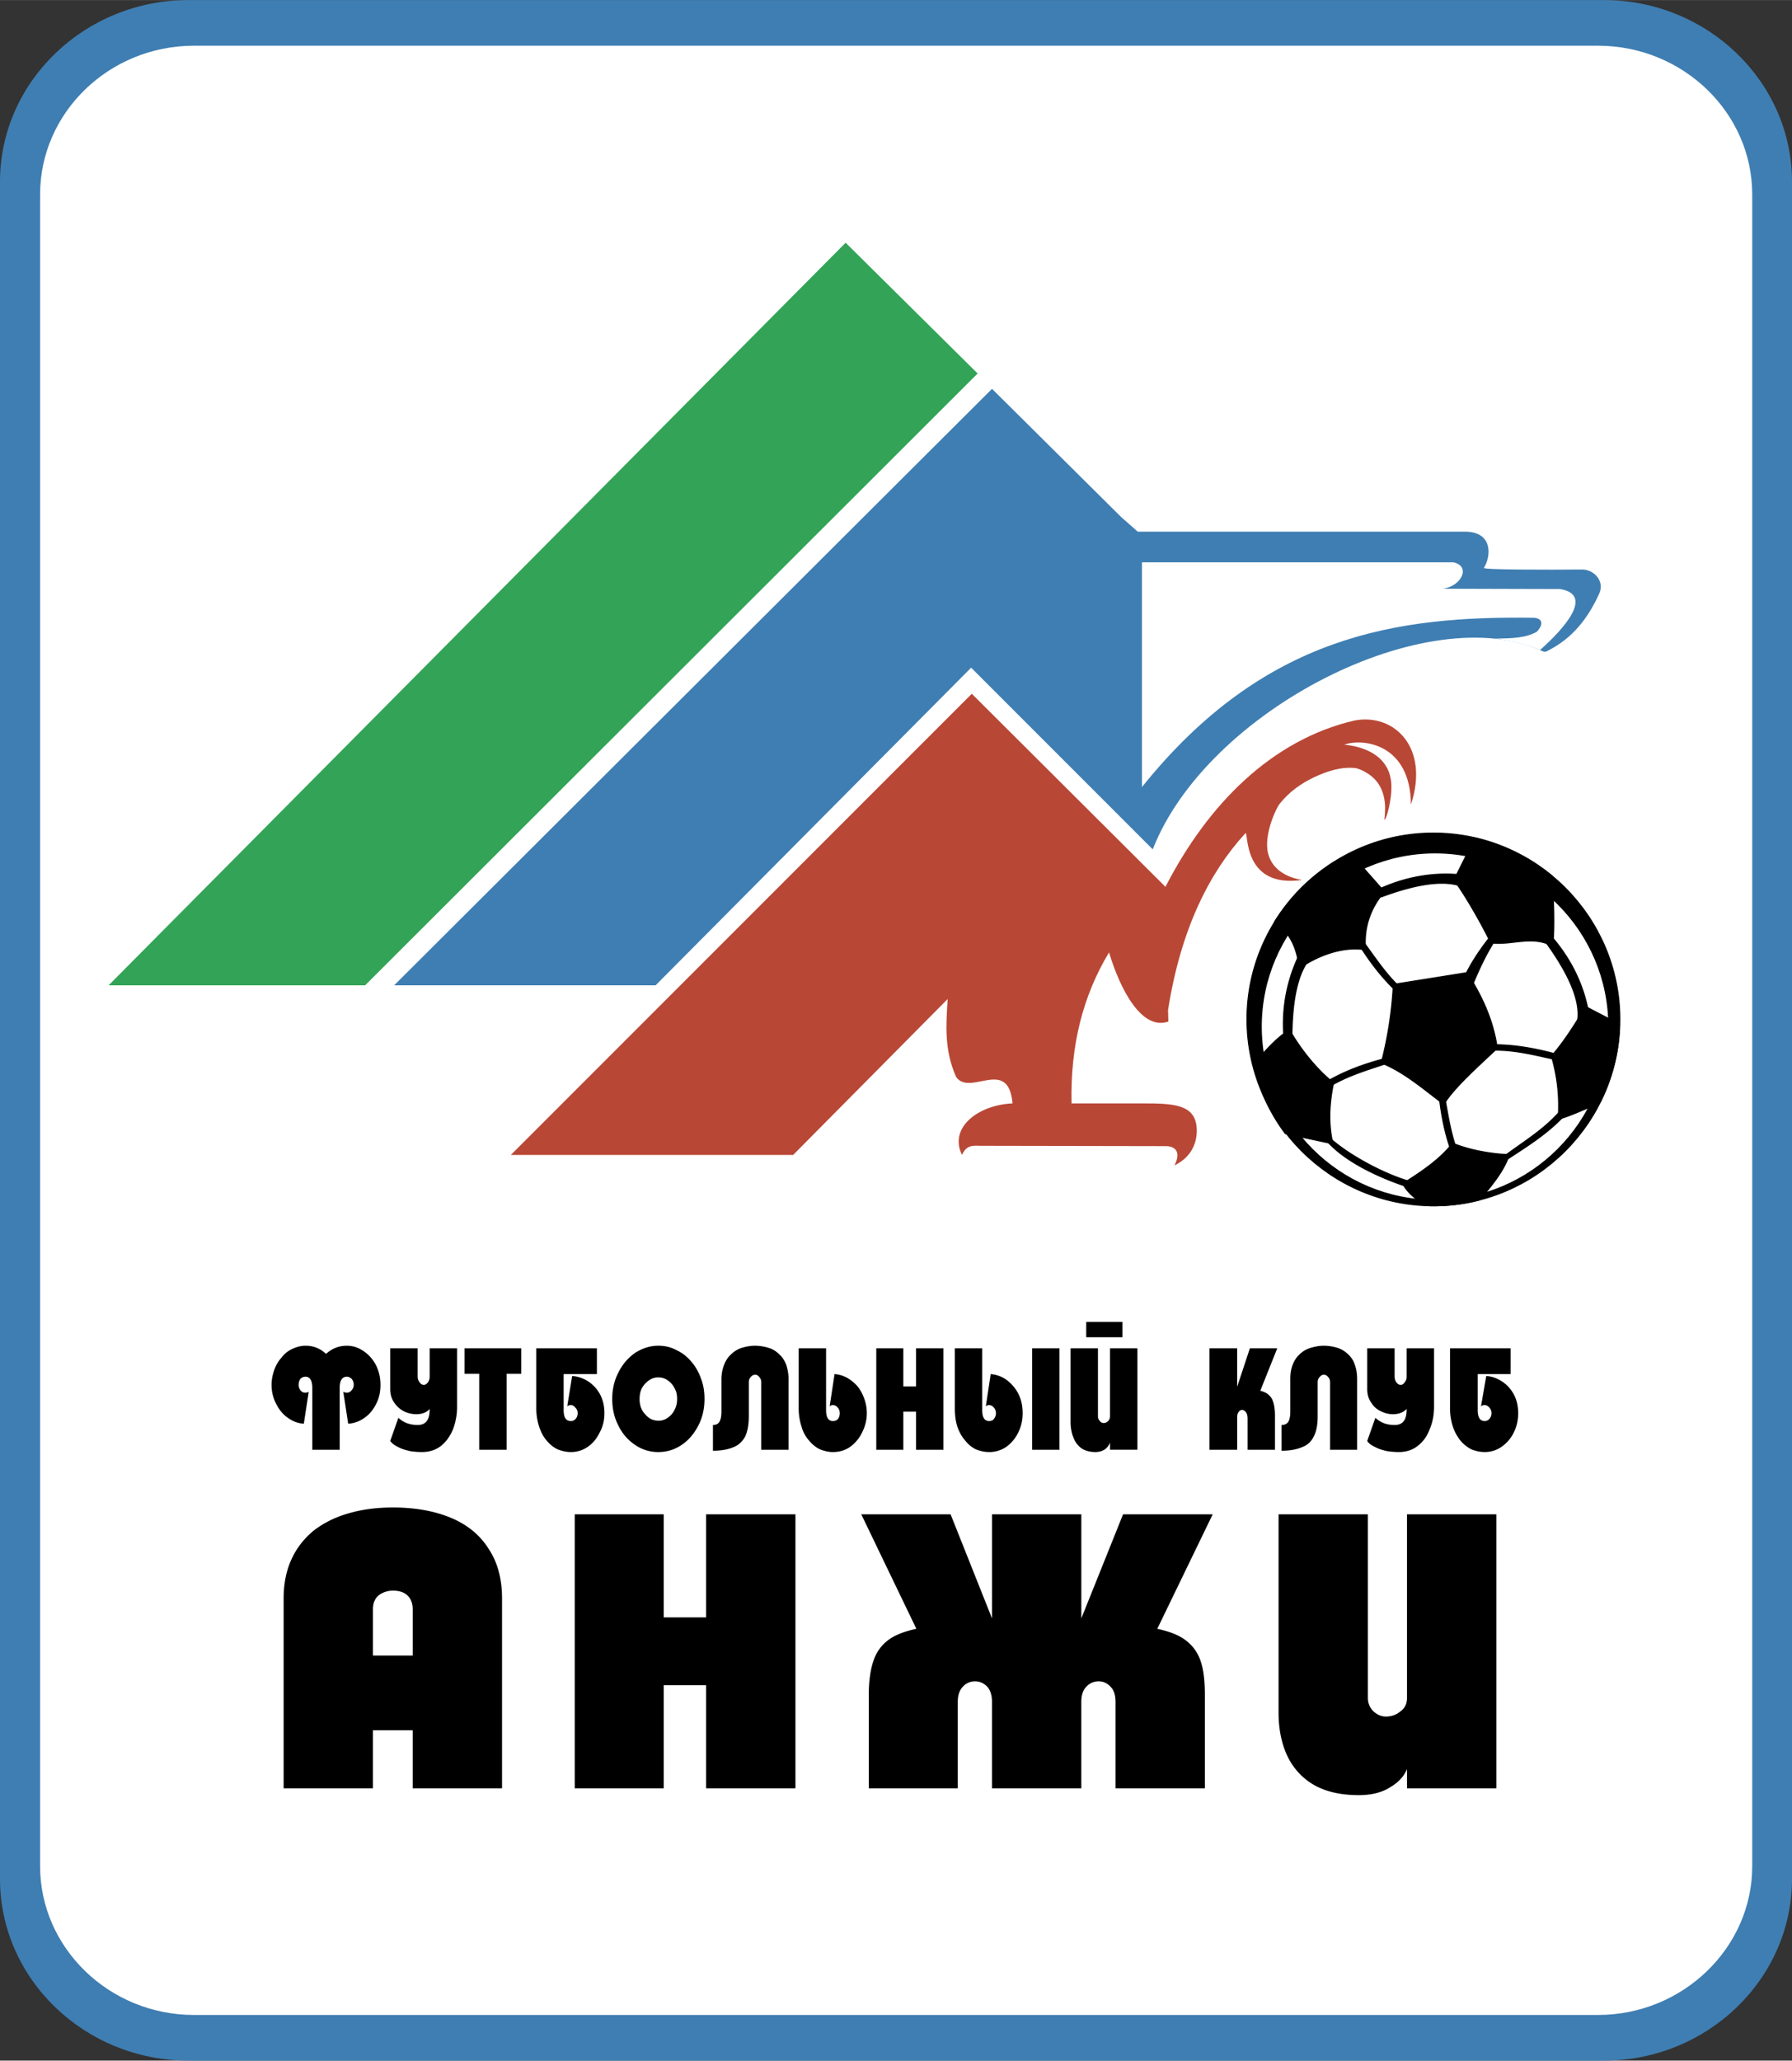 <svg xmlns="http://www.w3.org/2000/svg" width="2175" height="2500" viewBox="0 0 184.31 211.837"><rect x="0" y="0" width="184.31" height="211.837" fill="#333333" stroke="none"/><path d="M19.38 211.837h145.583c10.629 0 19.347-8.382 19.347-18.676V18.676C184.31 8.382 175.593 0 164.963 0H19.38C8.718 0 0 8.382 0 18.676v174.486c0 10.293 8.718 18.675 19.38 18.675z" fill="#3f7eb2"/><path d="M19.95 207.143h144.41c8.718 0 15.859-6.907 15.859-15.289V19.983c0-8.416-7.142-15.29-15.859-15.29H19.95c-8.718 0-15.826 6.874-15.826 15.29v171.871c0 8.382 7.108 15.289 15.826 15.289z" fill="#fff"/><path d="M34.938 149.038V142.7c0-.771.235-1.173.738-1.173.201 0 .369.101.503.235a.936.936 0 0 1 .201.604.785.785 0 0 1-.235.57.588.588 0 0 1-.469.235.679.679 0 0 1-.369-.101l.503 3.286a3.082 3.082 0 0 0 1.676-.604c.503-.335.905-.838 1.208-1.442.302-.57.436-1.241.436-1.944 0-.705-.134-1.341-.436-1.978a3.901 3.901 0 0 0-1.274-1.476c-.537-.369-1.106-.57-1.744-.57-.805 0-1.509.268-2.146.839a2.961 2.961 0 0 0-2.112-.839c-.503 0-.939.134-1.375.336a2.88 2.88 0 0 0-1.107.905 3.73 3.73 0 0 0-.737 1.274c-.168.503-.269.973-.269 1.509 0 .704.168 1.375.47 1.944.302.604.704 1.107 1.207 1.442.503.369 1.04.57 1.643.604l.503-3.286a.57.57 0 0 1-.335.101.603.603 0 0 1-.503-.235.912.912 0 0 1-.201-.57c0-.235.067-.437.167-.604a.73.73 0 0 1 .537-.235c.469 0 .704.402.704 1.173v6.337h2.816zM43.387 149.272c.771 0 1.408-.202 1.979-.637.536-.437.938-1.006 1.241-1.744a6.399 6.399 0 0 0 .402-2.28v-6.002h-2.817v2.917c0 .235-.067.402-.167.57-.134.168-.269.269-.436.269s-.335-.101-.436-.269a.912.912 0 0 1-.201-.57v-2.917h-2.817v4.191c0 .537.135 1.006.402 1.375.269.403.604.705 1.006.906.403.201.838.301 1.274.301.57 0 1.04-.167 1.375-.536 0 .57-.101 1.006-.302 1.241-.201.268-.503.402-.938.402-.771 0-1.442-.234-1.979-.737l-.838 2.38c.201.268.47.469.838.637.369.201.771.301 1.173.403.436.067.838.1 1.241.1zM49.288 149.038h2.816v-7.813h1.509v-2.616h-5.834v2.616h1.509zM55.156 138.609h6.236v2.649h-3.42v3.688c0 .771.235 1.14.738 1.14a.603.603 0 0 0 .503-.235.85.85 0 0 0 .201-.57.737.737 0 0 0-.234-.57c-.134-.167-.269-.268-.469-.268a.506.506 0 0 0-.369.134l.503-3.118a3.346 3.346 0 0 1 1.677.569c.503.336.905.771 1.207 1.342.302.57.436 1.207.436 1.911 0 .671-.134 1.341-.47 1.944-.301.637-.704 1.14-1.24 1.509a2.974 2.974 0 0 1-1.743.537c-.47 0-.906-.1-1.342-.269-.436-.201-.804-.503-1.14-.905-.335-.368-.57-.838-.771-1.408a6.135 6.135 0 0 1-.301-1.979v-6.101zM72.088 141.694c-.235-.67-.57-1.241-1.006-1.744s-.939-.905-1.542-1.173c-.57-.302-1.173-.436-1.844-.436-.838 0-1.643.268-2.38.738a5.273 5.273 0 0 0-1.71 2.012c-.436.838-.637 1.744-.637 2.716 0 1.006.201 1.912.637 2.75a4.953 4.953 0 0 0 1.71 1.979 4.151 4.151 0 0 0 2.38.737c.872 0 1.677-.234 2.415-.737.704-.47 1.274-1.14 1.71-1.979.436-.838.637-1.744.637-2.75-.001-.738-.102-1.442-.37-2.113zm-2.716 3.253a2.051 2.051 0 0 1-.704.805 1.595 1.595 0 0 1-.973.302 1.97 1.97 0 0 1-.737-.167 2.2 2.2 0 0 1-.604-.503 1.923 1.923 0 0 1-.436-.704 2.494 2.494 0 0 1-.134-.872c0-.402.067-.771.235-1.106a2.44 2.44 0 0 1 .738-.805 1.57 1.57 0 0 1 .938-.302c.369 0 .704.101.973.302.302.201.536.47.704.805.201.335.268.704.268 1.106s-.067.77-.268 1.139zM77.654 138.341c-.503 0-.973.101-1.409.234a2.757 2.757 0 0 0-1.072.671c-.302.269-.537.637-.705 1.073a4.143 4.143 0 0 0-.269 1.476v3.319c0 .47-.066.805-.201 1.04s-.369.335-.67.335v2.649c.871 0 1.576-.135 2.112-.369.537-.201.939-.604 1.208-1.106.234-.503.369-1.208.369-2.079v-3.487c0-.234.067-.402.201-.537a.575.575 0 0 1 .436-.234.49.49 0 0 1 .436.234c.134.134.201.302.201.537v6.941h2.816v-7.243c0-.536-.1-1.04-.234-1.476-.168-.436-.402-.804-.704-1.073-.302-.302-.637-.537-1.073-.671a4.85 4.85 0 0 0-1.442-.234zM84.963 138.609v6.337c0 .771.234 1.14.704 1.14.235 0 .402-.067.537-.235.101-.167.167-.335.167-.57a.847.847 0 0 0-.201-.57c-.134-.167-.301-.268-.503-.268a.433.433 0 0 0-.335.134l.503-3.319c.469.033.872.167 1.274.369.402.235.738.503 1.073.872.302.369.537.805.704 1.274.167.47.268.972.268 1.509 0 .671-.167 1.341-.469 1.944a3.915 3.915 0 0 1-1.241 1.509c-.536.369-1.106.537-1.777.537-.436 0-.872-.1-1.308-.269-.436-.201-.804-.503-1.14-.905a3.554 3.554 0 0 1-.771-1.408 6.135 6.135 0 0 1-.302-1.979v-6.103h2.817zM90.126 149.038h2.783v-3.924h1.308v3.924h2.817v-10.429h-2.817v3.923h-1.308v-3.923h-2.783zM106.154 149.038h2.816V138.61h-2.816v10.428zm-5.13-10.429v6.337c0 .771.234 1.14.704 1.14.234 0 .402-.067.503-.235a.845.845 0 0 0 .201-.57.847.847 0 0 0-.201-.57c-.135-.167-.302-.268-.503-.268a.43.43 0 0 0-.335.134l.502-3.319a3.44 3.44 0 0 1 1.274.369 3.71 3.71 0 0 1 1.04.872c.335.369.57.805.737 1.274s.235.972.235 1.509c0 .671-.134 1.341-.436 1.944a3.907 3.907 0 0 1-1.241 1.509 3.074 3.074 0 0 1-1.776.537c-.47 0-.906-.1-1.341-.269a3.14 3.14 0 0 1-1.106-.905c-.335-.368-.604-.838-.805-1.408-.201-.604-.269-1.241-.269-1.979v-6.103h2.817zM116.983 138.609h-2.816v6.975c0 .201-.067.402-.201.503a.614.614 0 0 1-.47.201.467.467 0 0 1-.369-.201.683.683 0 0 1-.201-.503v-6.975h-2.816v7.544c0 .604.1 1.173.301 1.643.168.469.47.838.839 1.106.369.235.838.369 1.408.369.403 0 .704-.1.973-.269a1.53 1.53 0 0 0 .537-.704v.738h2.816v-10.427h-.001zm-5.264-2.715v1.575h3.722v-1.575h-3.722zM124.394 138.609v10.428h2.85v-3.286c0-.268.034-.436.135-.57.1-.168.234-.235.368-.235.167 0 .302.101.402.235.101.134.168.369.168.637v3.219h2.816v-3.554c0-.537-.067-.973-.168-1.308-.1-.335-.234-.57-.469-.771-.201-.201-.503-.335-.871-.436l1.742-4.359h-2.816l-1.308 3.957v-3.957h-2.849zM136.162 138.341c-.502 0-.972.101-1.408.234a2.65 2.65 0 0 0-1.106.671c-.302.269-.537.637-.704 1.073-.167.436-.235.939-.235 1.476v3.319c0 .47-.067.805-.201 1.04-.167.235-.369.335-.704.335v2.649c.872 0 1.576-.135 2.113-.369.57-.201.972-.604 1.207-1.106.269-.503.402-1.208.402-2.079v-3.487c0-.234.067-.402.201-.537.134-.167.269-.234.436-.234.168 0 .302.067.437.234.134.134.201.302.201.537v6.941h2.783v-7.243c0-.536-.068-1.04-.235-1.476a2.35 2.35 0 0 0-.67-1.073 2.76 2.76 0 0 0-1.073-.671 4.874 4.874 0 0 0-1.444-.234zM143.874 149.272c.737 0 1.408-.202 1.944-.637.57-.437.973-1.006 1.241-1.744.302-.704.436-1.475.436-2.28v-6.002h-2.817v2.917a.847.847 0 0 1-.201.57c-.101.168-.269.269-.403.269-.201 0-.335-.101-.469-.269a1.127 1.127 0 0 1-.167-.57v-2.917h-2.817v4.191c0 .537.134 1.006.403 1.375.234.403.57.705 1.006.906.402.201.805.301 1.241.301.57 0 1.039-.167 1.408-.536 0 .57-.101 1.006-.301 1.241-.201.268-.503.402-.939.402-.805 0-1.442-.234-1.979-.737l-.838 2.38c.168.268.47.469.838.637.37.201.738.301 1.174.403.435.067.837.1 1.24.1zM149.138 138.609h6.236v2.649h-3.386v3.688c0 .771.234 1.14.704 1.14a.603.603 0 0 0 .503-.235.845.845 0 0 0 .201-.57.847.847 0 0 0-.201-.57c-.134-.167-.302-.268-.503-.268a.508.508 0 0 0-.369.134l.537-3.118c.604.033 1.14.234 1.643.569.503.336.905.771 1.207 1.342.302.57.436 1.207.436 1.911 0 .671-.134 1.341-.436 1.944a3.753 3.753 0 0 1-1.274 1.509 2.977 2.977 0 0 1-1.744.537c-.47 0-.905-.1-1.341-.269a3.59 3.59 0 0 1-1.14-.905 4.646 4.646 0 0 1-.771-1.408 6.135 6.135 0 0 1-.302-1.979v-6.101zM50.26 159.23c-.872-1.408-2.179-2.481-3.856-3.185-1.676-.705-3.688-1.073-5.968-1.073h-.033c-1.677 0-3.186.202-4.56.604-1.408.402-2.582 1.005-3.587 1.777-.973.805-1.744 1.777-2.28 2.951s-.805 2.515-.805 4.023v19.514h9.187v-5.968h4.09v5.968h9.187v-19.514c0-1.979-.436-3.689-1.375-5.097zm-7.812 10.964h-4.09v-4.761c0-.637.202-1.106.604-1.442a2.4 2.4 0 0 1 1.442-.47h.033c.57 0 1.073.134 1.442.47.369.335.57.805.57 1.442v4.761zM59.112 183.84h9.154v-10.594h4.359v10.594h9.187v-28.164h-9.187v10.595h-4.359v-10.595h-9.154zM115.508 155.676h9.22l-5.7 11.769c1.24.268 2.213.637 2.917 1.174a4.386 4.386 0 0 1 1.542 2.146c.302.872.436 2.045.436 3.487v9.589h-9.187v-8.885c0-.67-.167-1.207-.503-1.543-.335-.368-.738-.57-1.241-.57-.502 0-.939.202-1.274.57-.335.336-.503.873-.503 1.543v8.885h-9.187v-8.885c0-.67-.167-1.207-.502-1.576-.336-.335-.738-.537-1.241-.537-.503 0-.939.202-1.274.57-.335.37-.503.873-.503 1.543v8.885h-9.154v-9.589c0-1.409.168-2.582.47-3.487.302-.905.805-1.609 1.509-2.146.704-.537 1.677-.906 2.917-1.174l-5.667-11.769h9.188l4.258 10.696v-10.696h9.187v10.696l4.292-10.696zM153.899 155.676h-9.187v18.877c0 .569-.201 1.039-.67 1.374-.436.369-.939.537-1.509.537-.47 0-.905-.201-1.274-.537a1.898 1.898 0 0 1-.57-1.374v-18.877h-9.187v20.385c0 1.677.302 3.186.905 4.459a6.765 6.765 0 0 0 2.75 2.984c1.241.704 2.783 1.04 4.593 1.04 1.308 0 2.381-.268 3.219-.805.872-.503 1.442-1.14 1.744-1.878v1.978h9.187v-28.163z"/><path fill="#33a457" d="M86.975 24.945l-75.809 76.347h26.387l63.001-62.901z"/><path d="M40.537 101.292h26.891l32.457-32.657 18.675 18.676c5.6-14.317 28.332-25.884 40.135-20.352.302.134.604-.134.872-.269 2.515-1.374 3.957-3.554 4.929-5.7.57-1.341-.638-2.448-1.744-2.448-3.587.034-10.26.034-10.125-.167.804-1.341.838-3.722-1.944-3.722h-33.664l-1.71-1.509-13.278-13.177-61.494 61.325z" fill="#3f7eb2"/><path d="M81.577 118.727L97.469 102.7c-.167 2.648-.369 5.23.872 8.014 1.442 2.045 5.365-2.112 5.8 2.715-3.588.168-6.571 2.515-5.197 5.298.436-1.005 1.106-.972 1.844-.938l19.179.034c.939.033 1.509.604.838 1.978 1.777-.872 2.347-2.38 2.28-3.789-.134-2.515-2.414-2.583-5.633-2.583h-7.242c-.134-6.035 1.207-11.131 3.856-15.523 1.106 3.688 3.319 8.081 6.102 7.108l-.033-1.174c1.308-8.349 4.258-14.149 7.946-18.173.369-.402-.436 5.667 5.8 4.795.235-.034-2.783-.168-3.453-2.716-.503-2.012.938-4.862 1.174-5.097.972-1.241 2.212-2.112 3.554-2.75 1.375-.637 2.783-1.106 4.292-.938.201.033 1.576.469 2.347 1.643 1.04 1.609.536 3.587.604 3.654.134.101.771-1.911.704-3.587-.167-4.023-4.996-4.091-4.828-4.125 1.844-.67 6.807-.133 6.84 6.169 1.945-5.901-1.744-9.421-5.8-8.65-8.517 1.978-15.088 8.617-19.447 17.1L99.951 71.317l-47.41 47.41h29.036z" fill="#b94735"/><path d="M117.453 80.906c12.574-15.658 26.253-17.603 40.336-17.402 1.04.101.838.872.268 1.442-1.14.637-2.481.671-4.258.704 1.609.201 3.186.57 4.594 1.173 2.38-2.112 5.632-5.667 2.078-6.27l-12.036-.034c1.944-.302 2.85-2.347 1.04-2.716h-32.021v23.103z" fill="#fff"/><path d="M147.428 123.958c10.562 0 19.179-8.617 19.179-19.179 0-10.528-8.617-19.145-19.179-19.145s-19.178 8.617-19.178 19.145c0 10.561 8.616 19.179 19.178 19.179z" stroke="#000" stroke-width=".101"/><path d="M147.596 123.388c9.857 0 17.871-8.013 17.871-17.871 0-9.791-8.014-17.837-17.871-17.837-9.825 0-17.871 8.047-17.871 17.837 0 9.858 8.046 17.871 17.871 17.871z" fill="#fff" stroke="#000" stroke-width=".101"/><path d="M148.501 113.53c1.073-1.744 3.554-3.924 5.499-5.768-.402-2.883-1.609-5.465-3.118-7.778-2.514.402-5.029.804-7.577 1.207a40.002 40.002 0 0 1-1.241 8.081c2.347.938 4.291 2.648 6.437 4.258zM137.201 88.618a19.046 19.046 0 0 0-6.102 6.136c1.408 1.073 2.213 2.28 2.548 4.795 1.979-1.375 4.526-2.28 6.807-1.911-.202-2.247.469-4.258 1.944-5.968l-2.783-3.152-2.414.1zM159.565 89.992a19.263 19.263 0 0 0-7.879-3.855l-2.146 4.325c1.207 1.643 2.883 4.594 3.788 6.471 2.146.268 4.158-.771 6.237.268.268.704.402-3.923 0-7.209zM164.561 113.329a18.656 18.656 0 0 0 2.012-8.047l-3.487-1.811c-1.04 1.71-2.146 3.521-3.521 5.097.604 2.079.838 4.058.704 6.371-.368.368 1.878-.47 4.292-1.61zM147.428 123.958c1.643 0 3.253-.201 4.761-.604 1.274-1.509 2.548-3.051 3.051-4.661-2.012-.067-4.191-.503-5.834-1.174-1.341 1.677-3.084 2.85-5.029 4.09-.302 0 .637 1.476 2.347 2.314.234.035.469.035.704.035zM128.953 109.54c.604 2.582 1.71 4.962 3.253 7.007l4.895 1.04c-.503-2.045-.369-4.258.066-6.27-1.609-1.274-3.251-3.252-4.425-5.264.235-.738-2.347 1.341-3.789 3.487z" stroke="#000" stroke-width=".101"/><path d="M136.498 111.853c2.011-1.273 4.124-1.844 6.169-2.548l-.168-.503c-2.079.537-4.191 1.274-6.203 2.481l.202.57zM144.544 101.996c-1.811-1.542-2.984-3.387-4.292-5.163l-.436.335c1.141 1.811 2.481 3.588 4.258 5.164l.47-.336zM151.317 101.593c.905-2.213 1.743-3.99 3.018-5.767l-.403-.369c-1.374 1.676-2.648 3.387-3.587 5.566l.972.57zM153.463 107.964c2.381-.067 4.493.537 6.605.973l.134-.537c-2.079-.57-4.258-1.006-6.605-1.006l-.134.57zM150.211 119.129c-.972-2.18-1.24-4.359-1.643-6.471l-.537.101c.234 2.113.671 4.325 1.576 6.471l.604-.101zM160.706 113.932c-1.777 2.146-3.957 3.387-6.002 4.929l.034.503c2.079-1.375 4.56-2.85 6.371-4.929l-.403-.503zM145.214 121.51c-2.547-.67-6.203-2.582-8.248-4.359l-.469.168c1.877 2.146 5.532 3.822 8.483 4.761l.234-.57zM132.876 106.522c.033-3.052.402-6.807 2.313-8.45l-1.408-.234a16.324 16.324 0 0 0-1.744 8.617l.839.067zM142.063 92.205c2.884-1.073 6.539-2.045 8.751-.872l-.302-1.375c-2.548-.302-5.532 0-8.683 1.441l.234.806zM159.062 96.966c1.811 2.515 3.688 5.768 3.151 8.181l1.241-.637c-.368-2.515-1.441-5.332-3.654-7.98l-.738.436z" stroke="#000" stroke-width=".101"/></svg>